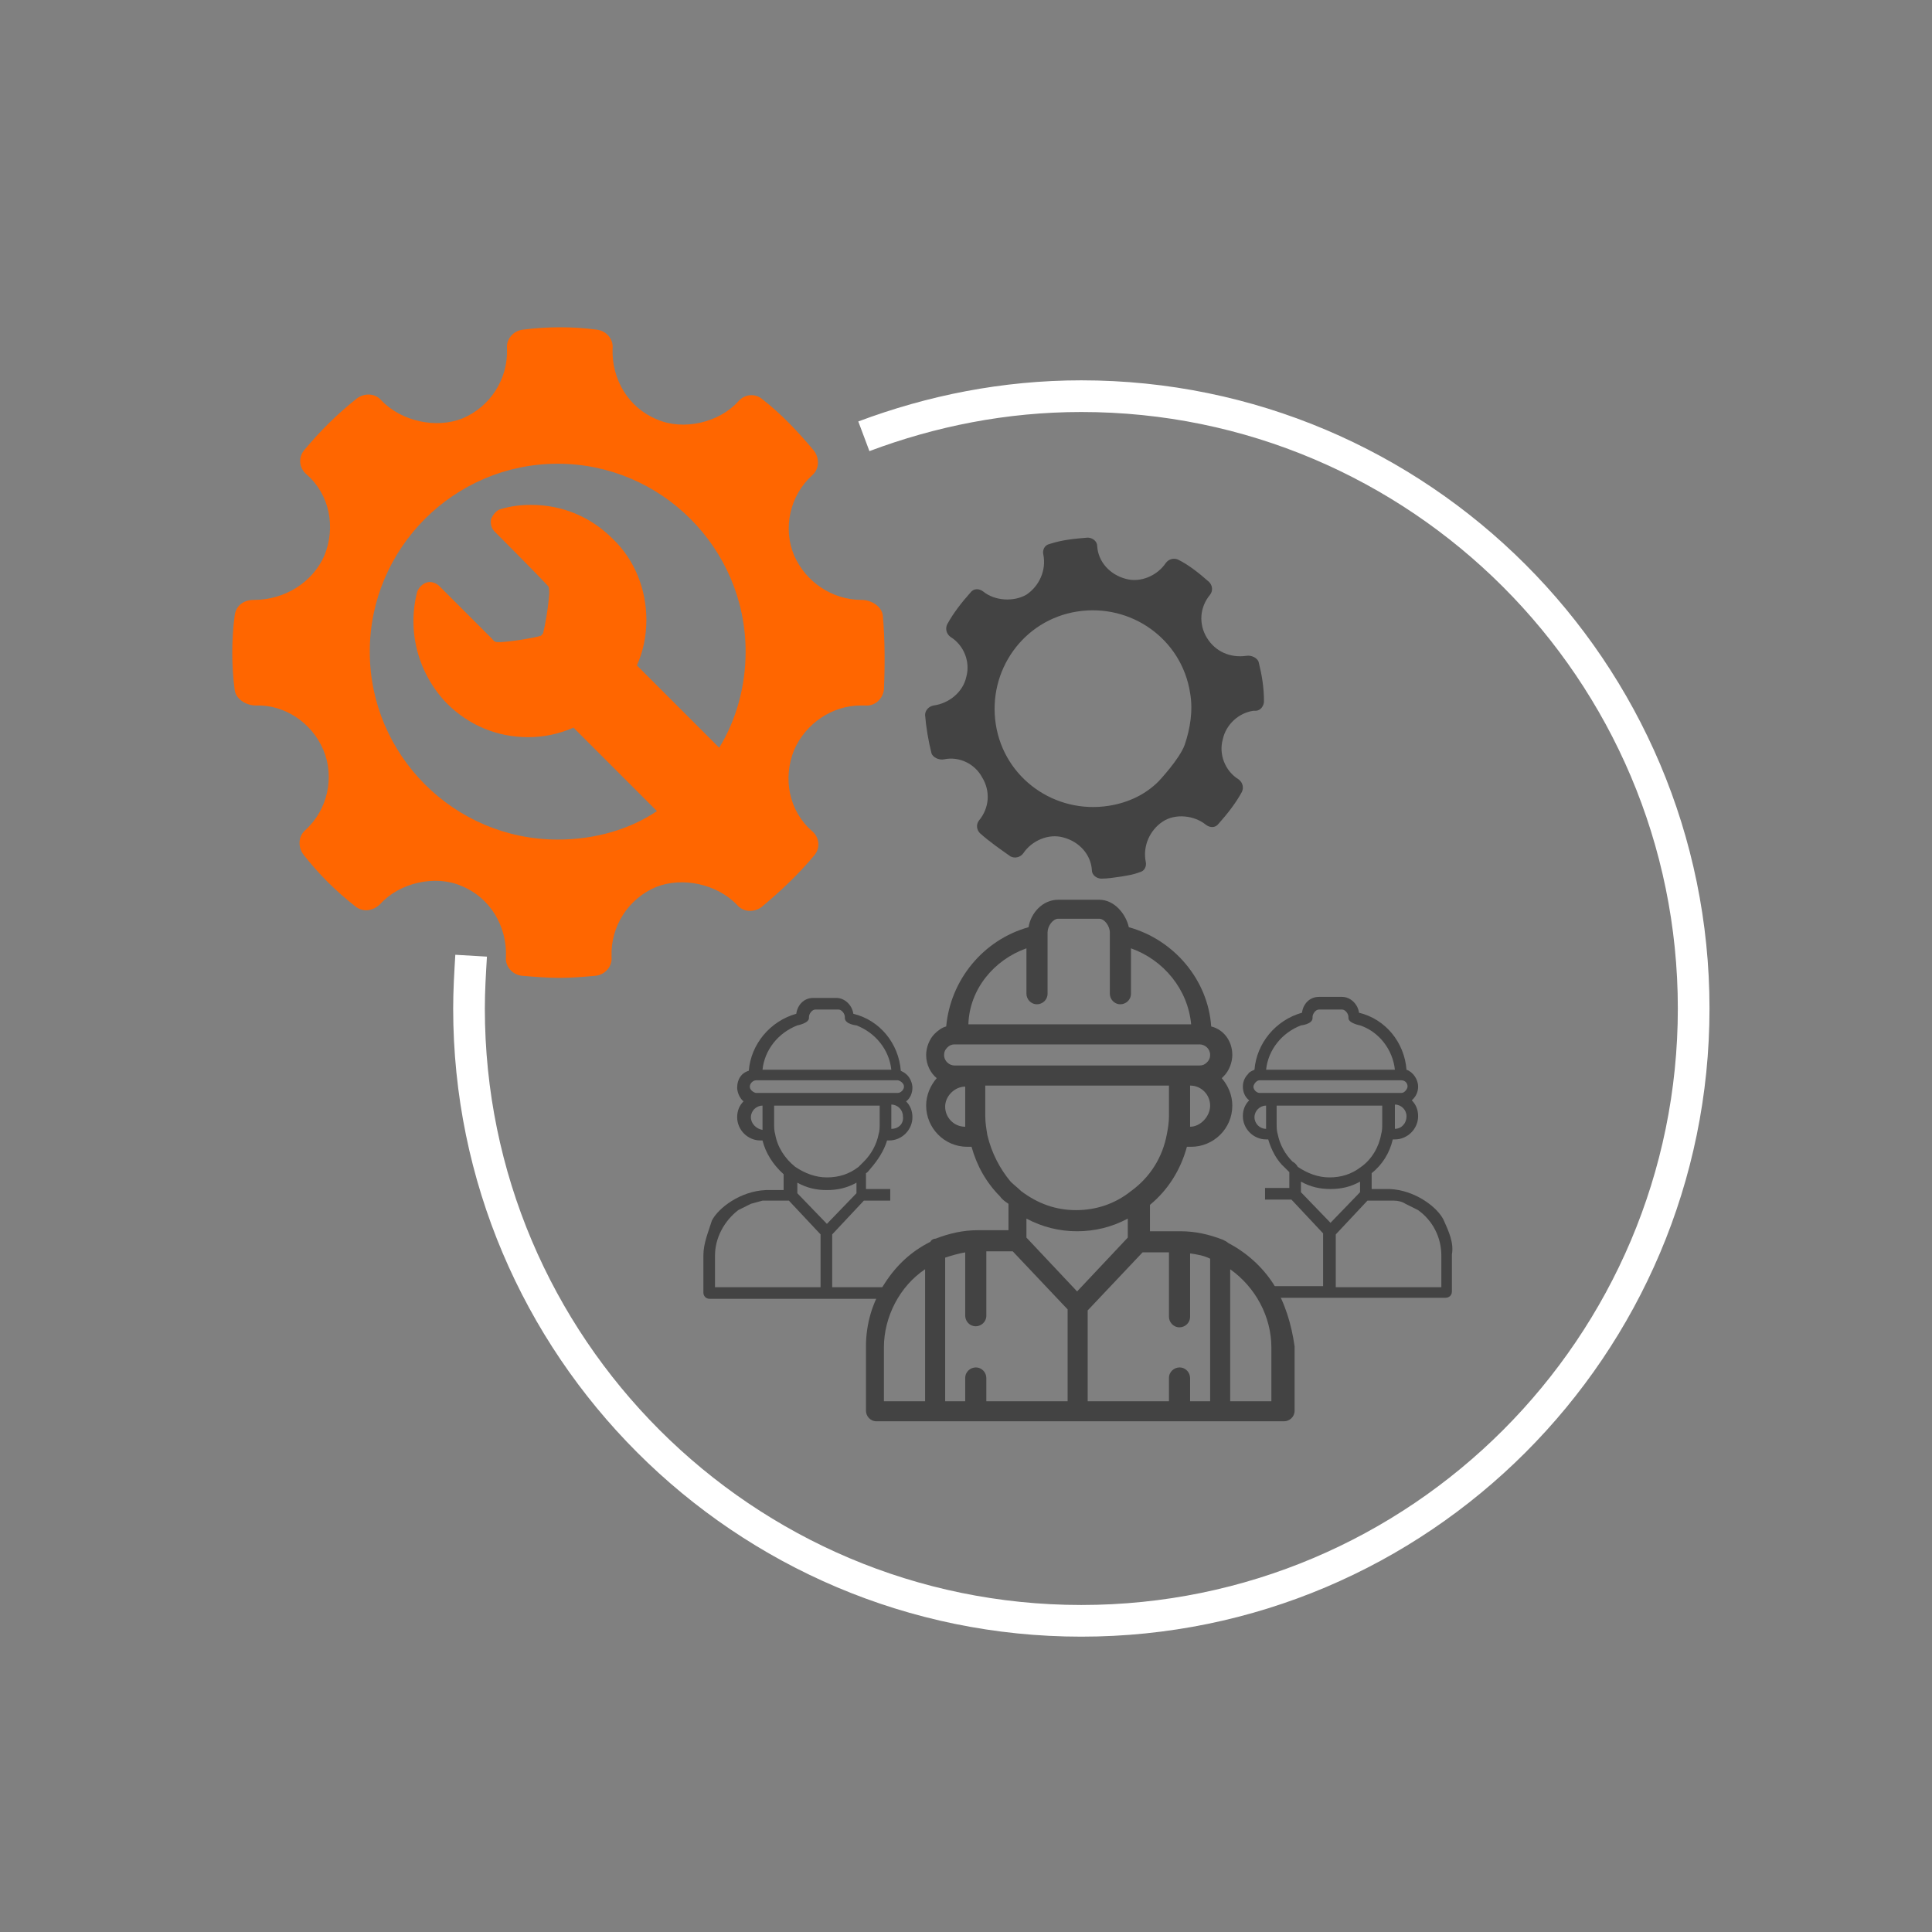 <svg width="183" height="183" viewBox="0 0 183 183" fill="none" xmlns="http://www.w3.org/2000/svg">
    <rect x="0" y="0" width="183" height="183" fill="#808080" stroke="none"/>
    <path d="M81.825 41.325C88.225 38.925 95.125 37.525 102.425 37.525C134.425 37.525 160.425 63.525 160.425 95.525C160.425 127.525 134.425 153.525 102.425 153.525C70.425 153.525 44.425 127.525 44.425 95.525C44.425 93.825 44.525 92.225 44.625 90.525" stroke="white" stroke-width="3" stroke-miterlimit="10"/>
    <path d="M120.625 121.625C119.525 119.925 118.025 118.625 116.325 117.725C116.225 117.625 116.025 117.525 115.825 117.425C114.525 116.925 113.225 116.625 111.825 116.625H108.925V114.125C110.625 112.725 111.825 110.825 112.425 108.625H112.825C114.925 108.625 116.725 106.925 116.725 104.725C116.725 103.725 116.325 102.825 115.725 102.125C115.825 102.025 115.825 102.025 115.925 101.925C116.425 101.425 116.725 100.625 116.725 99.925C116.725 98.625 115.925 97.525 114.725 97.225C114.425 92.825 111.225 89.025 106.925 87.825C106.625 86.525 105.525 85.225 104.125 85.225H100.225C98.725 85.225 97.625 86.525 97.425 87.825C93.125 89.025 90.025 92.825 89.625 97.225C89.225 97.325 88.825 97.625 88.525 97.925C88.025 98.425 87.725 99.225 87.725 99.925C87.725 100.825 88.125 101.625 88.725 102.125C88.125 102.825 87.725 103.725 87.725 104.725C87.725 106.825 89.425 108.625 91.625 108.625H92.025C92.525 110.425 93.425 112.025 94.725 113.325C94.925 113.625 95.225 113.825 95.525 114.025V116.525H92.625C91.225 116.525 89.925 116.825 88.625 117.325C88.425 117.325 88.225 117.425 88.125 117.625C86.325 118.525 84.925 119.825 83.825 121.525C82.625 123.325 82.025 125.425 82.025 127.525V133.625C82.025 134.125 82.425 134.625 83.025 134.625H121.625C122.125 134.625 122.625 134.225 122.625 133.625V127.525C122.325 125.425 121.725 123.425 120.625 121.625ZM87.625 132.725H83.725V127.625C83.725 124.725 85.225 121.825 87.625 120.225V132.725ZM112.725 106.725C112.725 106.425 112.725 106.125 112.725 105.725V102.825C113.825 102.825 114.625 103.725 114.625 104.725C114.625 105.725 113.725 106.725 112.725 106.725ZM97.225 89.825V94.125C97.225 94.625 97.625 95.125 98.225 95.125C98.725 95.125 99.225 94.725 99.225 94.125V88.525V88.325C99.225 87.725 99.725 87.025 100.225 87.025H104.125C104.625 87.025 105.125 87.725 105.125 88.325V88.525V94.125C105.125 94.625 105.525 95.125 106.125 95.125C106.625 95.125 107.125 94.725 107.125 94.125V89.825C110.225 90.925 112.525 93.725 112.825 97.025H91.725C91.825 93.725 94.125 90.925 97.225 89.825ZM91.425 106.725C90.325 106.725 89.525 105.825 89.525 104.825C89.525 103.825 90.425 102.925 91.425 102.925V105.825C91.425 106.025 91.425 106.325 91.425 106.725ZM91.425 100.925H90.425C89.925 100.925 89.425 100.525 89.425 99.925C89.425 99.625 89.525 99.425 89.725 99.225C89.925 99.025 90.125 98.925 90.425 98.925H113.625C114.125 98.925 114.625 99.325 114.625 99.925C114.625 100.225 114.525 100.425 114.325 100.625C114.125 100.825 113.925 100.925 113.625 100.925H112.625H111.625H92.325H91.425ZM93.525 107.525C93.525 107.425 93.525 107.425 93.525 107.525C93.425 106.925 93.325 106.325 93.325 105.725V102.825H110.725V105.725C110.725 106.325 110.625 106.925 110.525 107.425C110.125 109.625 108.925 111.525 107.125 112.825C105.625 114.025 103.825 114.625 101.925 114.625C100.025 114.625 98.325 114.025 96.725 112.825C96.425 112.525 96.025 112.225 95.725 111.925C94.725 110.725 93.925 109.225 93.525 107.525ZM101.125 132.725H93.425V130.525C93.425 130.025 93.025 129.525 92.425 129.525C91.925 129.525 91.425 129.925 91.425 130.525V132.725H89.525V119.125C90.125 118.925 90.825 118.725 91.425 118.625V124.625C91.425 125.125 91.825 125.625 92.425 125.625C92.925 125.625 93.425 125.225 93.425 124.625V118.525H95.925L101.125 124.025V132.725ZM97.225 117.225V115.425C98.725 116.225 100.325 116.625 102.025 116.625C103.725 116.625 105.325 116.225 106.825 115.425V117.225L102.025 122.325L97.225 117.225ZM114.625 132.725H112.725V130.525C112.725 130.025 112.325 129.525 111.725 129.525C111.225 129.525 110.725 129.925 110.725 130.525V132.725H103.025V124.125L108.225 118.625H110.725V124.725C110.725 125.225 111.125 125.725 111.725 125.725C112.225 125.725 112.725 125.325 112.725 124.725V118.725C113.425 118.825 114.025 118.925 114.625 119.225V132.725ZM120.425 132.725H116.525V120.225C118.925 121.925 120.425 124.725 120.425 127.625V132.725Z" fill="#434343"/>
    <path d="M136.725 115.525C136.125 114.325 134.025 112.725 131.625 112.625H129.925V111.125C130.925 110.325 131.625 109.225 131.925 107.925H132.125C133.325 107.925 134.325 106.925 134.325 105.725C134.325 105.125 134.125 104.625 133.725 104.225L133.825 104.125C134.125 103.825 134.325 103.425 134.325 102.925C134.325 102.225 133.825 101.525 133.225 101.325C133.025 98.725 131.225 96.525 128.725 95.925C128.625 95.125 127.925 94.425 127.125 94.425H124.925C124.025 94.425 123.425 95.125 123.325 95.925C120.825 96.625 119.025 98.825 118.825 101.325C118.625 101.425 118.325 101.525 118.225 101.725C117.925 102.025 117.725 102.425 117.725 102.925C117.725 103.425 117.925 103.925 118.325 104.225C117.925 104.625 117.725 105.125 117.725 105.725C117.725 106.925 118.725 107.925 119.925 107.925H120.125C120.425 108.925 120.925 109.925 121.725 110.625C121.825 110.725 122.025 110.925 122.125 111.025V112.525H120.425C120.225 112.525 120.025 112.525 119.825 112.525C119.825 112.625 119.825 112.625 119.825 112.725C119.825 113.025 119.825 113.325 119.825 113.625H122.325L125.325 116.825V121.825H119.925C119.925 122.225 119.925 122.525 119.925 122.925H136.925C137.225 122.925 137.525 122.725 137.525 122.325V118.825C137.725 117.725 137.225 116.625 136.725 115.525ZM132.125 106.925C132.125 106.725 132.125 106.525 132.125 106.325V104.625C132.725 104.625 133.225 105.125 133.225 105.725C133.225 106.425 132.725 106.925 132.125 106.925ZM123.225 97.125C123.225 97.125 124.325 97.025 124.325 96.425V96.325C124.325 96.025 124.625 95.625 124.925 95.625H127.125C127.425 95.625 127.725 96.025 127.725 96.325V96.425C127.725 96.925 128.825 97.125 128.825 97.125C130.625 97.725 131.925 99.425 132.125 101.325H119.925C120.125 99.425 121.425 97.825 123.225 97.125ZM119.925 106.925C119.325 106.925 118.825 106.425 118.825 105.825C118.825 105.225 119.325 104.725 119.925 104.725V106.425C119.925 106.525 119.925 106.725 119.925 106.925ZM119.325 103.525C119.025 103.525 118.725 103.225 118.725 102.925C118.725 102.825 118.825 102.625 118.925 102.525C119.025 102.425 119.125 102.325 119.325 102.325H132.725C133.025 102.325 133.325 102.525 133.325 102.925C133.325 103.025 133.225 103.225 133.125 103.325C133.025 103.425 132.925 103.525 132.725 103.525H119.325ZM122.425 110.025C121.725 109.325 121.225 108.425 121.025 107.425C120.925 107.125 120.925 106.725 120.925 106.425V104.725H130.925V106.425C130.925 106.725 130.925 107.125 130.825 107.425C130.625 108.625 129.925 109.825 128.925 110.525C128.025 111.225 127.025 111.525 125.925 111.525C124.825 111.525 123.825 111.125 122.925 110.525C122.825 110.325 122.625 110.125 122.425 110.025ZM123.225 112.925V111.925C124.125 112.425 125.025 112.625 126.025 112.625C127.025 112.625 127.925 112.425 128.825 111.925V112.925L126.025 115.825L123.225 112.925ZM134.325 114.625C135.725 115.625 136.525 117.225 136.525 118.925V121.925H134.325H126.525V116.925L129.525 113.725H132.025C132.425 113.725 132.825 113.825 133.125 114.025" fill="#434343"/>
    <path d="M66.625 118.925V122.425C66.625 122.725 66.825 123.025 67.225 123.025H84.225C84.225 122.625 84.225 122.325 84.225 121.925H78.825V116.925L81.825 113.725H84.325C84.325 113.425 84.325 113.125 84.325 112.825C84.325 112.725 84.325 112.725 84.325 112.625C84.125 112.625 83.925 112.625 83.725 112.625H82.025V111.125C82.225 111.025 82.325 110.825 82.425 110.725C83.125 109.925 83.725 109.025 84.025 108.025H84.225C85.425 108.025 86.425 107.025 86.425 105.825C86.425 105.225 86.225 104.725 85.825 104.325C86.225 104.025 86.425 103.525 86.425 103.025C86.425 102.625 86.225 102.125 85.925 101.825C85.725 101.625 85.525 101.525 85.325 101.425C85.125 98.825 83.325 96.625 80.825 96.025C80.725 95.225 80.025 94.525 79.225 94.525H77.025C76.125 94.525 75.525 95.225 75.425 96.025C72.925 96.725 71.125 98.925 70.925 101.425C70.225 101.625 69.825 102.225 69.825 103.025C69.825 103.425 70.025 103.925 70.325 104.225L70.425 104.325C70.025 104.725 69.825 105.225 69.825 105.825C69.825 107.025 70.825 108.025 72.025 108.025H72.225C72.525 109.225 73.225 110.325 74.225 111.225V112.725H72.525C70.125 112.825 68.025 114.425 67.425 115.625C67.125 116.625 66.625 117.725 66.625 118.925ZM71.125 105.825C71.125 105.225 71.625 104.725 72.225 104.725V106.425C72.225 106.625 72.225 106.825 72.225 107.025C71.625 106.925 71.125 106.425 71.125 105.825ZM84.425 101.325H72.225C72.425 99.425 73.725 97.825 75.525 97.125C75.525 97.125 76.625 96.925 76.625 96.425V96.325C76.625 96.025 76.925 95.625 77.225 95.625H79.425C79.725 95.625 80.025 96.025 80.025 96.325V96.425C80.025 97.025 81.125 97.125 81.125 97.125C82.925 97.825 84.225 99.425 84.425 101.325ZM84.425 106.925C84.425 106.725 84.425 106.525 84.425 106.325V104.625C85.025 104.625 85.525 105.125 85.525 105.725C85.625 106.425 85.125 106.925 84.425 106.925ZM71.625 103.525C71.525 103.525 71.325 103.425 71.225 103.325C71.125 103.225 71.025 103.125 71.025 102.925C71.025 102.625 71.325 102.325 71.625 102.325H85.025C85.125 102.325 85.325 102.425 85.425 102.525C85.525 102.625 85.625 102.725 85.625 102.925C85.625 103.225 85.325 103.525 85.025 103.525H71.625ZM81.325 110.525C80.425 111.225 79.425 111.525 78.325 111.525C77.225 111.525 76.225 111.125 75.325 110.525C74.325 109.725 73.625 108.625 73.425 107.425C73.325 107.125 73.325 106.725 73.325 106.425V104.725H83.325V106.425C83.325 106.725 83.325 107.125 83.225 107.425C83.025 108.425 82.525 109.325 81.825 110.025C81.725 110.125 81.525 110.325 81.325 110.525ZM78.325 115.925L75.525 113.025V112.025C76.425 112.525 77.325 112.725 78.325 112.725C79.325 112.725 80.225 112.525 81.125 112.025V113.025L78.325 115.925ZM71.125 114.025C71.525 113.925 71.825 113.825 72.225 113.725H74.725L77.725 116.925V121.925H69.925H67.725V118.925C67.725 117.225 68.625 115.625 69.925 114.625" fill="#434343"/>
    <path d="M83.625 58.325C83.525 57.425 82.525 56.825 81.625 56.825C78.825 56.825 76.325 55.125 75.225 52.625C74.125 50.025 74.825 46.925 76.925 45.025C77.625 44.425 77.625 43.425 77.125 42.725C75.625 40.925 74.025 39.225 72.225 37.825C71.525 37.225 70.525 37.325 69.925 38.025C68.125 40.025 64.725 40.825 62.225 39.725C59.525 38.625 57.925 35.925 58.025 33.025C58.125 32.125 57.425 31.325 56.525 31.225C54.225 30.925 51.925 30.925 49.525 31.225C48.625 31.325 47.925 32.125 48.025 33.025C48.125 35.925 46.425 38.525 43.825 39.625C41.325 40.625 38.025 39.925 36.125 37.925C35.525 37.225 34.525 37.225 33.825 37.725C31.925 39.225 30.325 40.825 28.825 42.625C28.225 43.325 28.325 44.325 29.025 44.925C31.225 46.825 31.825 49.925 30.725 52.625C29.625 55.125 27.025 56.825 24.025 56.825C23.025 56.825 22.325 57.425 22.225 58.325C21.925 60.625 21.925 63.025 22.225 65.325C22.325 66.225 23.325 66.825 24.225 66.825C26.925 66.725 29.525 68.425 30.625 71.025C31.725 73.625 31.025 76.725 28.925 78.625C28.225 79.225 28.225 80.225 28.725 80.925C30.125 82.725 31.825 84.425 33.625 85.825C34.325 86.425 35.325 86.325 36.025 85.625C37.825 83.625 41.225 82.825 43.725 83.925C46.425 85.025 48.025 87.725 47.925 90.625C47.825 91.525 48.525 92.325 49.425 92.425C50.625 92.525 51.825 92.625 53.025 92.625C54.125 92.625 55.325 92.525 56.425 92.425C57.325 92.325 58.025 91.525 57.925 90.625C57.825 87.725 59.525 85.125 62.125 84.025C64.625 83.025 67.925 83.725 69.825 85.725C70.425 86.425 71.425 86.425 72.125 85.925C73.925 84.425 75.625 82.825 77.125 81.025C77.725 80.325 77.625 79.325 76.925 78.725C74.725 76.825 74.125 73.725 75.225 71.025C76.325 68.525 78.825 66.825 81.525 66.825H81.925C82.825 66.925 83.625 66.225 83.725 65.325C83.825 63.025 83.825 60.625 83.625 58.325ZM52.825 79.525C43.025 79.525 35.025 71.525 35.025 61.725C35.025 51.925 43.025 43.925 52.825 43.925C62.625 43.925 70.625 51.925 70.625 61.725C70.625 65.025 69.725 68.225 68.125 70.825L60.325 63.025C60.925 61.725 61.225 60.225 61.225 58.725C61.225 55.825 60.125 53.025 58.025 51.025C55.925 48.925 53.225 47.825 50.325 47.825C49.325 47.825 48.425 47.925 47.425 48.225C47.025 48.325 46.725 48.725 46.525 49.125C46.425 49.525 46.525 50.025 46.825 50.325C46.825 50.325 50.725 54.225 51.925 55.525C52.025 55.625 52.025 56.025 52.025 56.125V56.225C51.925 57.625 51.625 59.325 51.425 60.025L51.325 60.125L51.225 60.225C50.525 60.425 48.825 60.725 47.425 60.825H47.325C47.325 60.825 47.325 60.825 47.225 60.825C47.025 60.825 46.825 60.825 46.625 60.525C45.325 59.225 41.625 55.525 41.625 55.525C41.325 55.225 40.925 55.125 40.725 55.125C40.225 55.125 39.725 55.525 39.525 56.025C38.525 59.825 39.625 63.825 42.325 66.625C44.425 68.725 47.125 69.825 50.025 69.825C51.525 69.825 52.925 69.525 54.325 68.925L62.225 76.825C59.725 78.525 56.425 79.525 52.825 79.525Z" fill="#FF6600"/>
    <path d="M119.225 62.725C119.125 62.325 118.525 62.025 118.025 62.125C116.525 62.325 115.125 61.725 114.325 60.425C113.525 59.125 113.625 57.525 114.625 56.325C114.925 55.925 114.825 55.425 114.525 55.125C113.625 54.325 112.625 53.525 111.625 53.025C111.225 52.825 110.725 52.925 110.425 53.325C109.625 54.525 108.025 55.225 106.625 54.825C105.125 54.425 104.025 53.225 103.925 51.725C103.925 51.225 103.425 50.925 103.025 50.925C101.825 51.025 100.625 51.125 99.425 51.525C98.925 51.625 98.725 52.125 98.825 52.525C99.125 54.025 98.425 55.525 97.225 56.325C96.025 57.025 94.225 56.925 93.125 56.025C92.725 55.725 92.225 55.725 91.925 56.125C91.125 57.025 90.325 58.025 89.725 59.125C89.525 59.525 89.625 60.025 90.025 60.325C91.325 61.125 91.925 62.725 91.525 64.125C91.225 65.525 89.925 66.625 88.425 66.825C87.925 66.925 87.625 67.325 87.625 67.725C87.725 68.925 87.925 70.125 88.225 71.325C88.325 71.725 88.925 72.025 89.425 71.925C90.825 71.625 92.325 72.325 93.025 73.625C93.825 74.925 93.725 76.525 92.725 77.725C92.425 78.125 92.525 78.625 92.825 78.925C93.725 79.725 94.725 80.425 95.725 81.125C96.125 81.325 96.625 81.225 96.925 80.825C97.725 79.625 99.325 78.925 100.725 79.325C102.225 79.725 103.325 80.925 103.425 82.425C103.425 82.925 103.925 83.225 104.325 83.225C104.925 83.225 105.525 83.125 106.225 83.025C106.825 82.925 107.425 82.825 107.925 82.625C108.425 82.525 108.625 82.025 108.525 81.625C108.225 80.125 108.925 78.625 110.125 77.825C111.325 77.025 113.125 77.225 114.225 78.125C114.625 78.425 115.125 78.425 115.425 78.025C116.225 77.125 117.025 76.125 117.625 75.025C117.825 74.625 117.725 74.125 117.325 73.825C116.025 73.025 115.425 71.425 115.825 70.025C116.125 68.625 117.325 67.525 118.725 67.325H118.925C119.425 67.325 119.725 66.825 119.725 66.425C119.725 65.125 119.525 63.925 119.225 62.725ZM105.025 76.325C99.925 77.125 95.125 73.725 94.325 68.625C93.525 63.525 96.925 58.725 102.025 57.925C107.125 57.125 111.925 60.525 112.725 65.625C113.025 67.325 112.725 69.025 112.225 70.525C111.725 71.925 109.725 74.025 109.725 74.025C108.525 75.225 106.925 76.025 105.025 76.325Z" fill="#434343"/>
</svg>
